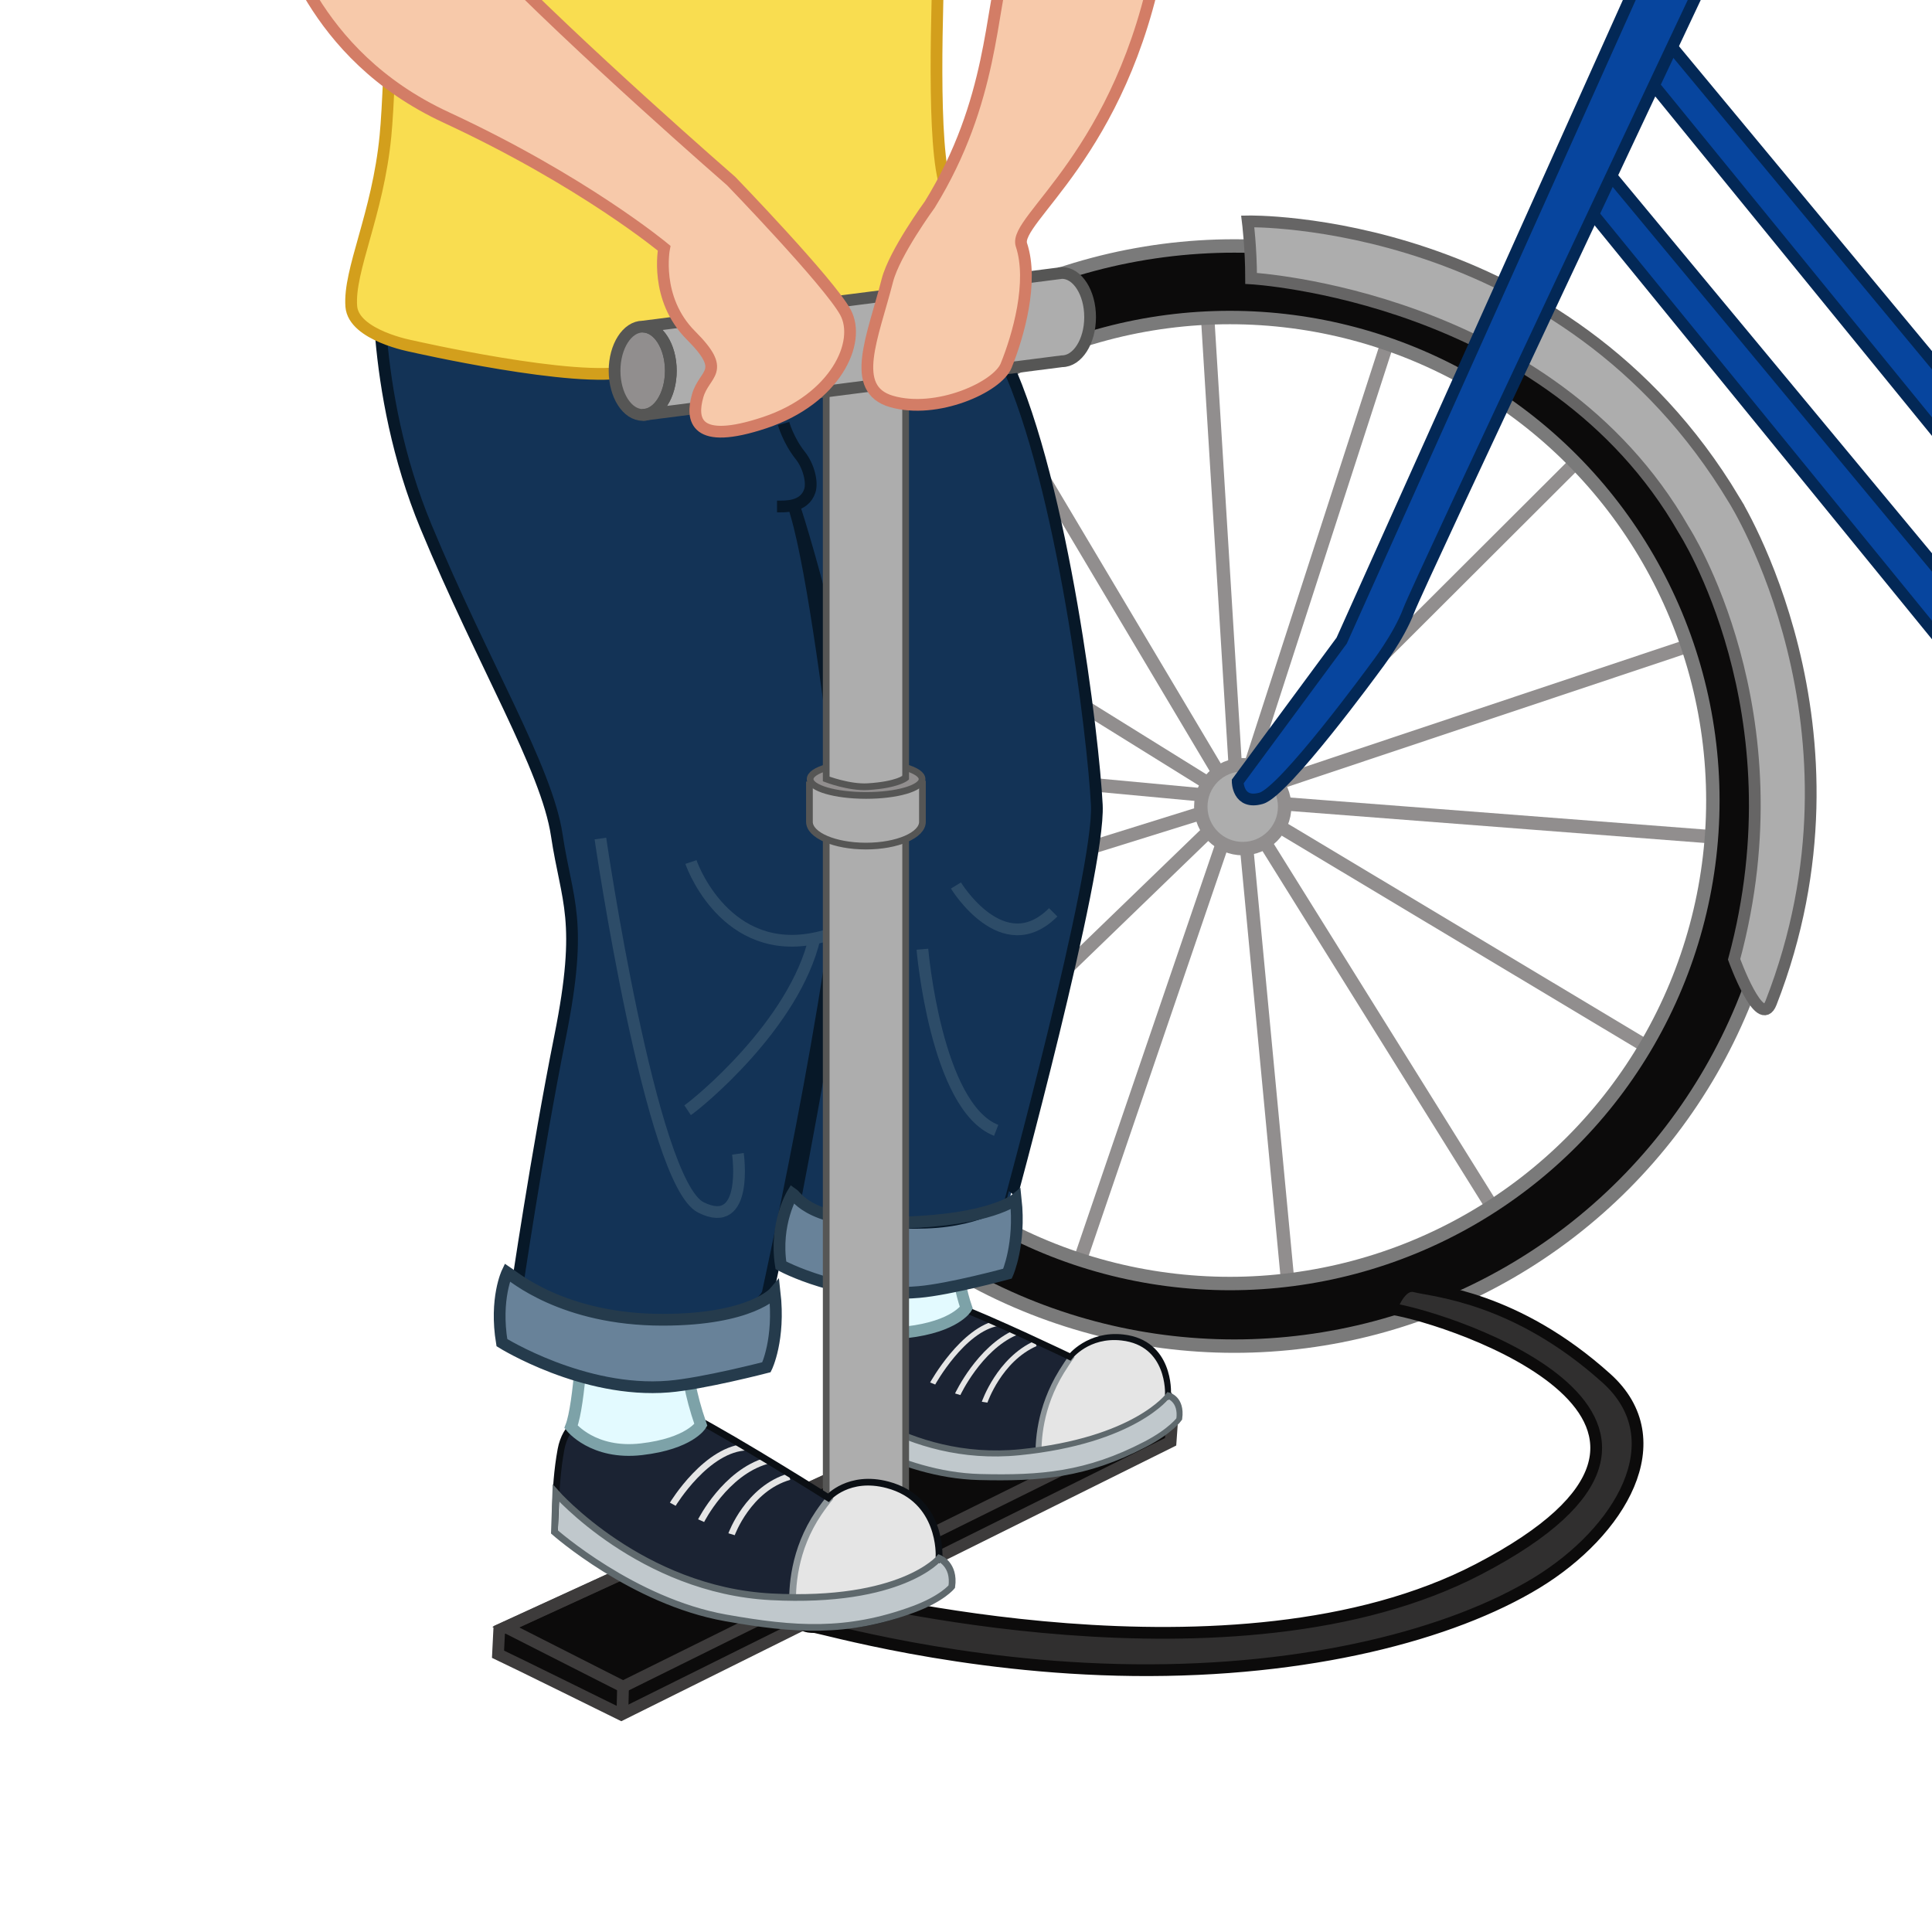 <?xml version="1.0" encoding="utf-8"?>
<!-- Generator: Adobe Illustrator 16.0.0, SVG Export Plug-In . SVG Version: 6.00 Build 0)  -->
<!DOCTYPE svg PUBLIC "-//W3C//DTD SVG 1.1//EN" "http://www.w3.org/Graphics/SVG/1.1/DTD/svg11.dtd">
<svg version="1.1" xmlns="http://www.w3.org/2000/svg" xmlns:xlink="http://www.w3.org/1999/xlink" x="0px" y="0px" width="288px"
	 height="288px" viewBox="0 0 288 288" enable-background="new 0 0 288 288" xml:space="preserve">
<symbol  id="New_Symbol" viewBox="-30.191 -18.035 59.803 36.134">
	<path fill="#1B2333" d="M-18.009,17.491c0,0-9.208,1.395-10.604-5.86C-29.777,5.578-29.45-0.647-29.45-0.647
		s6.306-7.09,19.533-11.72c11.162-3.907,23.719-8.092,35.998-1.953c4.709,2.354,2.791,4.464,2.791,4.464l-1.675,1.954
		c0,0,0.558,8.65-7.534,11.162c-6.533,2.028-8.371-1.396-8.371-1.396S-2.103,11.072-9.079,15.259
		C-11.448,16.681-18.009,17.491-18.009,17.491z"/>
	<path fill="none" stroke="#E5E5E5" stroke-miterlimit="10" d="M-12.137,2.364c0,0,5.117,8.163,11.15,7.871"/>
	<path fill="none" stroke="#E5E5E5" stroke-miterlimit="10" d="M-7.963-0.368c0,0,3.627,6.977,9.767,8.371"/>
	<path fill="none" stroke="#E5E5E5" stroke-miterlimit="10" d="M-3.475-2.692c0,0,2.5,6.708,8.639,8.103"/>
	<path fill="#E5E5E5" d="M11.257,1.998c-0.53-0.565-1.345-1.627-1.828-2.314C3.946-8.114,5.757-16.83,5.757-16.83
		c6.672-1.123,13.541-0.882,20.324,2.51c4.709,2.354,2.791,4.464,2.791,4.464l-1.675,1.954c0,0,0.558,8.65-7.534,11.162
		C14.763,4.781,12.85,3.695,11.257,1.998"/>
	<path fill="none" stroke="#8D9599" stroke-miterlimit="10" d="M11.257,1.998c-0.53-0.565-1.345-1.627-1.828-2.314
		C5.707-5.608,5.346-11.324,5.498-14.45"/>
	<path fill="none" stroke="#0B0F14" stroke-miterlimit="10" d="M-18.009,17.491c0,0-9.208,1.395-10.604-5.86
		C-29.777,5.578-29.45-0.647-29.45-0.647s6.306-7.09,19.533-11.72c11.162-3.907,23.719-8.092,35.998-1.953
		c4.709,2.354,1.867,4.987,1.867,4.987l-0.751,1.431c0,0,0.505,8.485-7.534,11.162c-5.727,1.906-8.772-1.384-8.772-1.384
		s-12.994,9.196-19.97,13.383C-11.448,16.681-18.009,17.491-18.009,17.491z"/>
	<path fill="#C0C8CC" d="M29.045-12.257c0.559,2.232-1.34,3.654-1.34,3.654s-6.123-6.084-25.377-3.852S-28.926,4.288-28.926,4.288
		l-0.279-5.302c0,0,15.485-13.438,29.579-15.348c11.009-1.492,18.394-1.348,22.579,0.327S29.045-12.257,29.045-12.257z"/>
	<path fill="none" stroke="#5F696D" stroke-miterlimit="10" d="M29.045-12.622c0.487,3.289-1.827,4.386-1.827,4.386
		s-5.636-6.45-24.89-4.218s-31.765,17.62-31.765,17.62l-0.244-5.849c0,0,11.498-11.152,25.221-14.499
		c10.152-2.476,17.912-3.533,27.781-0.487C27.627-14.339,29.045-12.622,29.045-12.622z"/>
</symbol>
<g id="bike">
	<polygon fill="#07459E" points="235.5,29.5 295,102.5 298.5,96.5 237.5,23 	"/>
	<polygon fill="#07459E" points="243.5,9 303,82 306.5,76 245.5,2.5 	"/>
	<polygon fill="none" stroke="#032856" stroke-width="1.75" stroke-miterlimit="10" points="235.5,29.5 295,102.5 298.5,96.5 
		237.5,23 	"/>
	<polygon fill="none" stroke="#032856" stroke-width="1.75" stroke-miterlimit="10" points="243.5,9 303,82 306.5,76 245.5,2.5 	"/>
	<path fill="#0C0B0B" d="M184,36.666c-45.288,0-82,36.712-82,81.999c0,45.287,36.712,82.001,82,82.001
		c45.287,0,81.999-36.714,81.999-82.001C265.999,73.378,229.287,36.666,184,36.666z M183.333,191.333c-39.764,0-72-32.235-72-72
		c0-39.764,32.235-72,72-72c39.765,0,72,32.235,72,72C255.333,159.098,223.098,191.333,183.333,191.333z"/>
	<polyline fill="none" stroke="#918E8E" stroke-width="2" stroke-miterlimit="10" points="192,191.5 185.25,120.25 222.5,180 	"/>
	<polyline fill="none" stroke="#918E8E" stroke-width="2" stroke-miterlimit="10" points="245.529,156.055 184.143,119.26 
		254.345,124.674 	"/>
	<polyline fill="none" stroke="#918E8E" stroke-width="2" stroke-miterlimit="10" points="252.279,96.068 185.296,118.451 
		235.138,68.717 	"/>
	<line fill="none" stroke="#918E8E" stroke-width="2" stroke-miterlimit="10" x1="206.626" y1="51.663" x2="184.582" y2="119.752"/>
	
		<line fill="none" stroke="#918E8E" stroke-width="2" stroke-miterlimit="10" x1="183.962" y1="120.636" x2="161.205" y2="187.268"/>
	<polyline fill="none" stroke="#918E8E" stroke-width="2" stroke-miterlimit="10" points="133,169.5 184.816,119.421 114,141.5 	"/>
	<polyline fill="none" stroke="#918E8E" stroke-width="2" stroke-miterlimit="10" points="112.249,112.251 183.51,118.894 
		123.704,81.734 	"/>
	<polyline fill="none" stroke="#918E8E" stroke-width="2" stroke-miterlimit="10" points="147,57 184.5,120 180,47 	"/>
	<circle fill="none" stroke="#7A7A7A" stroke-width="2" stroke-miterlimit="10" cx="184" cy="118.665" r="82"/>
	<circle fill="none" stroke="#7A7A7A" stroke-width="2" stroke-miterlimit="10" cx="183.333" cy="119.333" r="72"/>
	<circle fill="#ADADAD" cx="185.25" cy="120.25" r="6.25"/>
	<circle fill="none" stroke="#918E8E" stroke-width="2" stroke-miterlimit="10" cx="185.25" cy="120.25" r="6.25"/>
	<path fill="#ADADAD" d="M264,149.5c-1.636,4.192-5.5-6.5-5.5-6.5c10-37-7.5-64-7.5-64c-20-35-64.5-37.5-64.5-37.5
		c0-4.5-0.5-8.5-0.5-8.5s47-1,72.5,41.5C258.5,74.5,280,108.5,264,149.5z"/>
	<path fill="none" stroke="#666565" stroke-width="1.75" stroke-miterlimit="10" d="M264,149.5c-1.636,4.192-5.5-6.5-5.5-6.5
		c10-37-7.5-64-7.5-64c-20-35-64.5-37.5-64.5-37.5c0-4.5-0.5-8.5-0.5-8.5s47-1,72.5,41.5C258.5,74.5,280,108.5,264,149.5z"/>
	<path fill="#07459E" d="M184.5,116.5c0,0,0,3.5,3.5,2.5s17-19.5,17-19.5s3.5-4.5,5-8.5s43.5-93,43.5-93L244-2.5l-44,98L184.5,116.5
		z"/>
	<path fill="none" stroke="#032856" stroke-width="1.75" stroke-miterlimit="10" d="M184.5,116.5c0,0,0,3.5,3.5,2.5s17-19.5,17-19.5
		s3.5-4.5,5-8.5s43.5-93,43.5-93L244-2.5l-44,98L184.5,116.5z"/>
</g>
<g id="pump">
	<path fill="#0C0B0B" d="M174.501,214.922l-81.886,40.682c0,0-16.709-8.651-18.014-8.651l0.802-4.388l79.017-36.249l20.342,4.955
		L174.501,214.922z"/>
	<polygon fill="#0C0B0B" points="174.762,211.271 154.42,206.315 75.403,242.564 92.875,251.432 	"/>
	
		<line fill="none" stroke="#3D3B3B" stroke-width="1.75" stroke-miterlimit="10" x1="92.771" y1="255.798" x2="92.875" y2="251.432"/>
	<path fill="none" stroke="#3D3B3B" stroke-width="1.75" stroke-miterlimit="10" d="M174.501,214.922l-81.886,40.682
		c0,0-16.361-8.075-18.376-9.014l0.181-3.621l80-36.653l20.342,4.955L174.501,214.922z"/>
	<polyline fill="none" stroke="#3D3B3B" stroke-width="1.75" stroke-miterlimit="10" points="172.909,211.85 173.507,211.252 
		154.42,206.315 75.403,242.564 92.875,251.432 172.834,211.85 	"/>
</g>
<g id="boy">
	<path fill="#302F2F" d="M210.921,191.759c2.896,0.728,12.465,2.035,27.375,12.378c12.067,8.371,4.003,24.44-9.97,32.254
		c-12.888,7.207-33.284,12.853-59.322,12.573c-26.039-0.279-46.679-6.418-47.632-6.418c-5.208,0,2.858-5.023,2.858-5.023
		c0.952,0,59.78,15.393,96.216-3.627c42.233-22.045-4.128-37.393-13.02-38.788C207.427,195.107,208.698,191.2,210.921,191.759z"/>
	<path fill="none" stroke="#0C0B0B" stroke-width="1.75" stroke-miterlimit="10" d="M210.921,191.759
		c2.896,0.728,15.06,1.558,28.548,13.697c10.263,9.236,2.031,22.917-10.409,30.495c-12.61,7.682-34.018,13.292-60.056,13.013
		c-26.039-0.279-46.679-6.418-47.632-6.418c-5.208,0,2.858-5.023,2.858-5.023c0.952,0,59.78,15.393,96.216-3.627
		c42.233-22.045-4.128-37.393-13.02-38.788C207.427,195.107,208.698,191.2,210.921,191.759z"/>
	
		<use xlink:href="#New_Symbol"  width="59.803" height="36.134" x="-30.191" y="-18.035" transform="matrix(0.89 -0.191 -0.007 -0.878 149.85 205.995)" overflow="visible"/>
	<g>
		<path fill="#E3FAFF" d="M144.055,194.963c-3.28-9.487-0.984-23.998-0.984-23.998s-15.088-0.279-16.4-0.279
			c0,0-0.656,21.208-1.968,24.557c0,0,3.281,4.186,10.496,3.349C142.414,197.754,144.055,194.963,144.055,194.963z"/>
		<path fill="none" stroke="#7DA2A8" stroke-width="1.75" stroke-miterlimit="10" d="M144.055,194.963
			c-3.28-9.487-0.984-23.998-0.984-23.998s-15.088-0.279-16.4-0.279c0,0-0.656,21.208-1.968,24.557c0,0,3.281,4.186,10.496,3.349
			C142.414,197.754,144.055,194.963,144.055,194.963z"/>
	</g>
	<path fill="#133356" d="M56.5,36.5c0,1.5-1.5,21.5,7,42s18,36,19.5,46s4,12.5,0.5,30s-6.5,38-6.5,38s12.5,7.5,25,5.5
		s12.5-5.5,12.5-5.5s13.064-57.05,11.564-70.55s-5.289-36.345-7.789-44.845S129.5,103,127.5,121s-9,58-9,58s5.5,5.5,16.5,5
		s14.914-3.18,14.914-3.18S164,130,163.5,120s-5-47.5-13.5-66S56.5,36.5,56.5,36.5z"/>
	<path fill="none" stroke="#2D4C68" stroke-width="1.75" stroke-miterlimit="10" d="M89.5,125c0,0,7.489,51.279,15,55
		c7.162,3.548,5.5-8,5.5-8"/>
	<path fill="none" stroke="#2D4C68" stroke-width="1.75" stroke-miterlimit="10" d="M102.5,165.5c1.5-1,15.957-12.768,18.957-25.767
		"/>
	<path fill="none" stroke="#2D4C68" stroke-width="1.75" stroke-miterlimit="10" d="M103,128.5c0.5,1.5,6,15,20,11"/>
	<path fill="none" stroke="#2D4C68" stroke-width="1.75" stroke-miterlimit="10" d="M142.5,132c0,0,7,11.5,14.5,4"/>
	<path fill="none" stroke="#2D4C68" stroke-width="1.75" stroke-miterlimit="10" d="M137.5,141.5c0,0,2,23.5,11,27"/>
	<path fill="none" stroke="#071828" stroke-width="1.75" stroke-miterlimit="10" d="M56.5,36.5c0,1.5-1.5,21.5,7,42s18,36,19.5,46
		s4,12.5,0.5,30s-6.5,38-6.5,38s12.5,7.5,25,5.5s12.5-5.5,12.5-5.5s12.651-57.681,11.151-71.181s-4.457-36.134-6.957-44.634
		s9.75,28.812,8.805,44.315c-1.102,18.077-9,58-9,58s5.5,5.5,16.5,5s15.203-3.469,15.203-3.469S164,130,163.5,120s-5-47.5-13.5-66
		S56.5,36.5,56.5,36.5z"/>
	<path fill="#F9DD50" d="M59.768-12.721c0,0-0.776,28.243-2.776,36.743s-6.273,19.351-3.273,23.851
		c1.776,2.664,10.99,4.443,10.99,4.443s25.046,3.453,30.399,3.975c16.18,1.578,15.751,3.433,44.58-1.581
		c7.695-1.338,11.319,0.215,11.041-3.68c-0.335-4.684-8.222-14.133-9.722-23.633s-1.291-33.585-1.291-38.085
		S59.768-12.721,59.768-12.721z"/>
	<path fill="none" stroke="#D39F1C" stroke-width="1.75" stroke-miterlimit="10" d="M58.542-12.875c0,0-0.237,24.463-1.083,33.154
		c-1.138,11.694-5.508,20.005-5.092,25.397c0.335,4.349,9.067,5.937,9.067,5.937s24.553,5.612,32.27,3.742
		c10.69-2.592,12.271,4.037,41.3,0.358c23.754-3.011,13.717-9.703,13.382-12.713c-0.432-3.881-6.524-8.363-8.024-17.863
		s-0.323-31.326-0.323-35.826S58.542-12.875,58.542-12.875z"/>
	<path fill="#688299" d="M151.415,179.079c0.734,6.725-1.227,10.78-1.227,10.78s-8.578,2.338-13.207,2.739
		c-11.495,0.996-20.573-3.979-20.573-3.979c-0.978-6.228,2.021-10.398,2.021-10.398c0.733,0.498,5.475,5.367,19.642,4.91
		C147.025,182.842,151.415,179.079,151.415,179.079z"/>
	<path fill="none" stroke="#253B4C" stroke-width="1.75" stroke-miterlimit="10" d="M151.415,178.764
		c0.734,6.725-1.227,11.096-1.227,11.096s-8.578,2.338-13.207,2.739c-11.495,0.996-20.573-3.979-20.573-3.979
		c-0.978-6.228,1.733-10.688,1.733-10.688c0.733,0.498,2.6,4.622,16.248,4.301C147.631,181.921,151.415,178.764,151.415,178.764z"/>
	<g>
		<path fill="#ADADAD" d="M135.008,226.643c0,2.012-2.651,3.643-5.923,3.643c-3.272,0-5.923-1.631-5.923-3.643V51.5H135
			L135.008,226.643z"/>
		<path fill="#ADADAD" d="M137.507,116.383l0.001,6.123c0,1.999-3.771,3.619-8.423,3.619c-4.653,0-8.423-1.62-8.423-3.619v-6"/>
		<ellipse fill="#918E8E" cx="129.108" cy="116.14" rx="8.341" ry="2.436"/>
		<path fill="none" stroke="#565655" stroke-miterlimit="10" d="M137.507,116.383l0.001,6.123c0,1.999-3.771,3.619-8.423,3.619
			c-4.653,0-8.423-1.62-8.423-3.619v-6"/>
		<ellipse fill="none" stroke="#565655" stroke-miterlimit="10" cx="129.108" cy="116.14" rx="8.341" ry="2.436"/>
		<path fill="none" stroke="#565655" stroke-miterlimit="10" d="M135.003,124.792l0.005,101.85c0,2.012-2.651,3.643-5.923,3.643
			c-3.272,0-5.923-1.631-5.923-3.643V125.118"/>
		<path fill="#ADADAD" d="M135.003,115.141L135,51.5h-11.838v64.459c0,0,2.284,1.473,6.21,1.309S135.003,115.141,135.003,115.141z"
			/>
		<path fill="none" stroke="#565655" stroke-miterlimit="10" d="M135.003,115.956L135,51.5h-11.838v64.623
			c0,0,3.435,1.315,6.21,1.145C133.75,117,135.003,115.956,135.003,115.956z"/>
		<ellipse fill="#918E8E" cx="95.806" cy="55.271" rx="4.194" ry="6.581"/>
		<path fill="#ADADAD" d="M158.306,40.689l-62.5,8c2.316,0,4.194,2.947,4.194,6.582c0,3.634-1.878,6.581-4.194,6.581l62.5-8
			c2.316,0,4.194-2.947,4.194-6.581C162.5,43.636,160.622,40.689,158.306,40.689c-0.149,0-0.297,0.012-0.442,0.036"/>
		<path fill="none" stroke="#565655" stroke-width="1.75" stroke-miterlimit="10" d="M158.306,40.689l-62.5,8
			c2.316,0,4.194,2.947,4.194,6.582c0,3.634-1.878,6.581-4.194,6.581l62.5-8c2.316,0,4.194-2.947,4.194-6.581
			C162.5,43.636,160.622,40.689,158.306,40.689c-0.149,0-0.297,0.012-0.442,0.036"/>
		
			<ellipse fill="none" stroke="#565655" stroke-width="1.75" stroke-miterlimit="10" cx="95.806" cy="55.271" rx="4.194" ry="6.581"/>
	</g>
	<path fill="none" stroke="#FF1E00" stroke-miterlimit="10" d="M107-5"/>
	<path fill="none" stroke="#D39F1C" stroke-miterlimit="10" d="M120.375,6.949"/>
	<path fill="none" stroke="#D39F1C" stroke-miterlimit="10" d="M92,36"/>
	<path fill="none" stroke="#D39F1C" stroke-miterlimit="10" d="M124.5,23"/>
	<path fill="none" stroke="#D39F1C" stroke-miterlimit="10" d="M95,39"/>
	<path fill="#F7C9AA" d="M138.597,30.5c0,0-4.192,6.057-5.559,10.057c-1.367,4-6.938,15.74-1.017,18.74
		c5.518,2.795,16.656-1.566,17.963-4.797c1.822-4.5,4.1-12.5,2.277-18c-1.255-3.789,15.032-13.5,20.498-43
		c0.609-3.287-22.827,0.712-22.827,0.712C147.604,1.267,148.163,15,138.597,30.5z"/>
	<path fill="none" stroke="#D37D66" stroke-width="1.75" stroke-miterlimit="10" d="M138.597,30.5c0,0-5.273,7.204-6.324,11.317
		c-2.152,8.417-5.752,16.175,0.623,18.026c6.711,1.948,15.782-2.112,17.09-5.343c1.822-4.5,4.1-12.5,2.277-18
		c-1.255-3.789,15.032-13.5,20.498-43c0.609-3.287-22.827,0.712-22.827,0.712C147.604,1.267,148.163,15,138.597,30.5z"/>
	<path fill="#F7C9AA" d="M41-11.5c1.5,1.5,5,19.5,25.5,29S99,37,99,37s-1.5,7.5,4,13s2,5.5,1,9s-0.5,7.5,10,4s14.5-12,12-16.5
		S109,27,109,27S86,7,72.5-7S41-11.5,41-11.5z"/>
	<path fill="none" stroke="#D37D66" stroke-width="1.75" stroke-miterlimit="10" d="M41-11.5c1.5,1.5,5,19.5,25.5,29S99,37,99,37
		s-1.5,7.5,4,13s2,5.5,1,9s-0.5,7.5,10,4s14.5-12,12-16.5S109,27,109,27S86,7,72.5-7S41-11.5,41-11.5z"/>
	
		<use xlink:href="#New_Symbol"  width="59.803" height="36.134" x="-30.191" y="-18.035" transform="matrix(1.007 -0.063 -0.008 -0.993 112.531 225.815)" overflow="visible"/>
	<path fill="#E3FAFF" d="M104.475,212.408c-3.28-9.487-2.22-12.235-2.22-12.235s-14.286-2.022-15.598-2.022
		c0,0-0.223,11.188-1.535,14.537c0,0,3.281,4.186,10.496,3.349S104.475,212.408,104.475,212.408z"/>
	<path fill="none" stroke="#7DA2A8" stroke-width="1.75" stroke-miterlimit="10" d="M104.475,212.408
		c-3.28-9.487-1.642-12.813-1.642-12.813s-14.575-2.021-15.886-2.021c0,0-0.512,11.766-1.824,15.114c0,0,3.281,4.186,10.496,3.349
		S104.475,212.408,104.475,212.408z"/>
	<path fill="#688299" d="M115.787,192.006c0.81,7.073-1.529,11.805-1.529,11.805s-9.474,2.46-14.588,2.882
		c-12.697,1.048-24.854-6.549-24.854-6.549c-1.081-6.55,0.811-10.479,0.811-10.479c0.811,0.524,9.459,7.567,24.317,7.043
		S115.787,192.006,115.787,192.006z"/>
	<path fill="none" stroke="#253B4C" stroke-width="1.75" stroke-miterlimit="10" d="M115.472,192.637
		c0.81,7.073-1.214,11.174-1.214,11.174s-9.474,2.46-14.588,2.882c-12.697,1.048-24.854-6.549-24.854-6.549
		c-1.081-6.55,0.811-10.479,0.811-10.479c0.811,0.524,8.267,7.071,23.135,7.071C112.004,196.735,115.472,192.637,115.472,192.637z"
		/>
	<path fill="none" stroke="#071828" stroke-width="1.75" stroke-miterlimit="10" d="M116.808,63.134c0,0,0.686,2.494,2.481,4.75
		c1.284,1.614,1.856,4.046,1.418,5.318c-0.853,2.472-3.705,2.297-4.874,2.297"/>
</g>
</svg>
